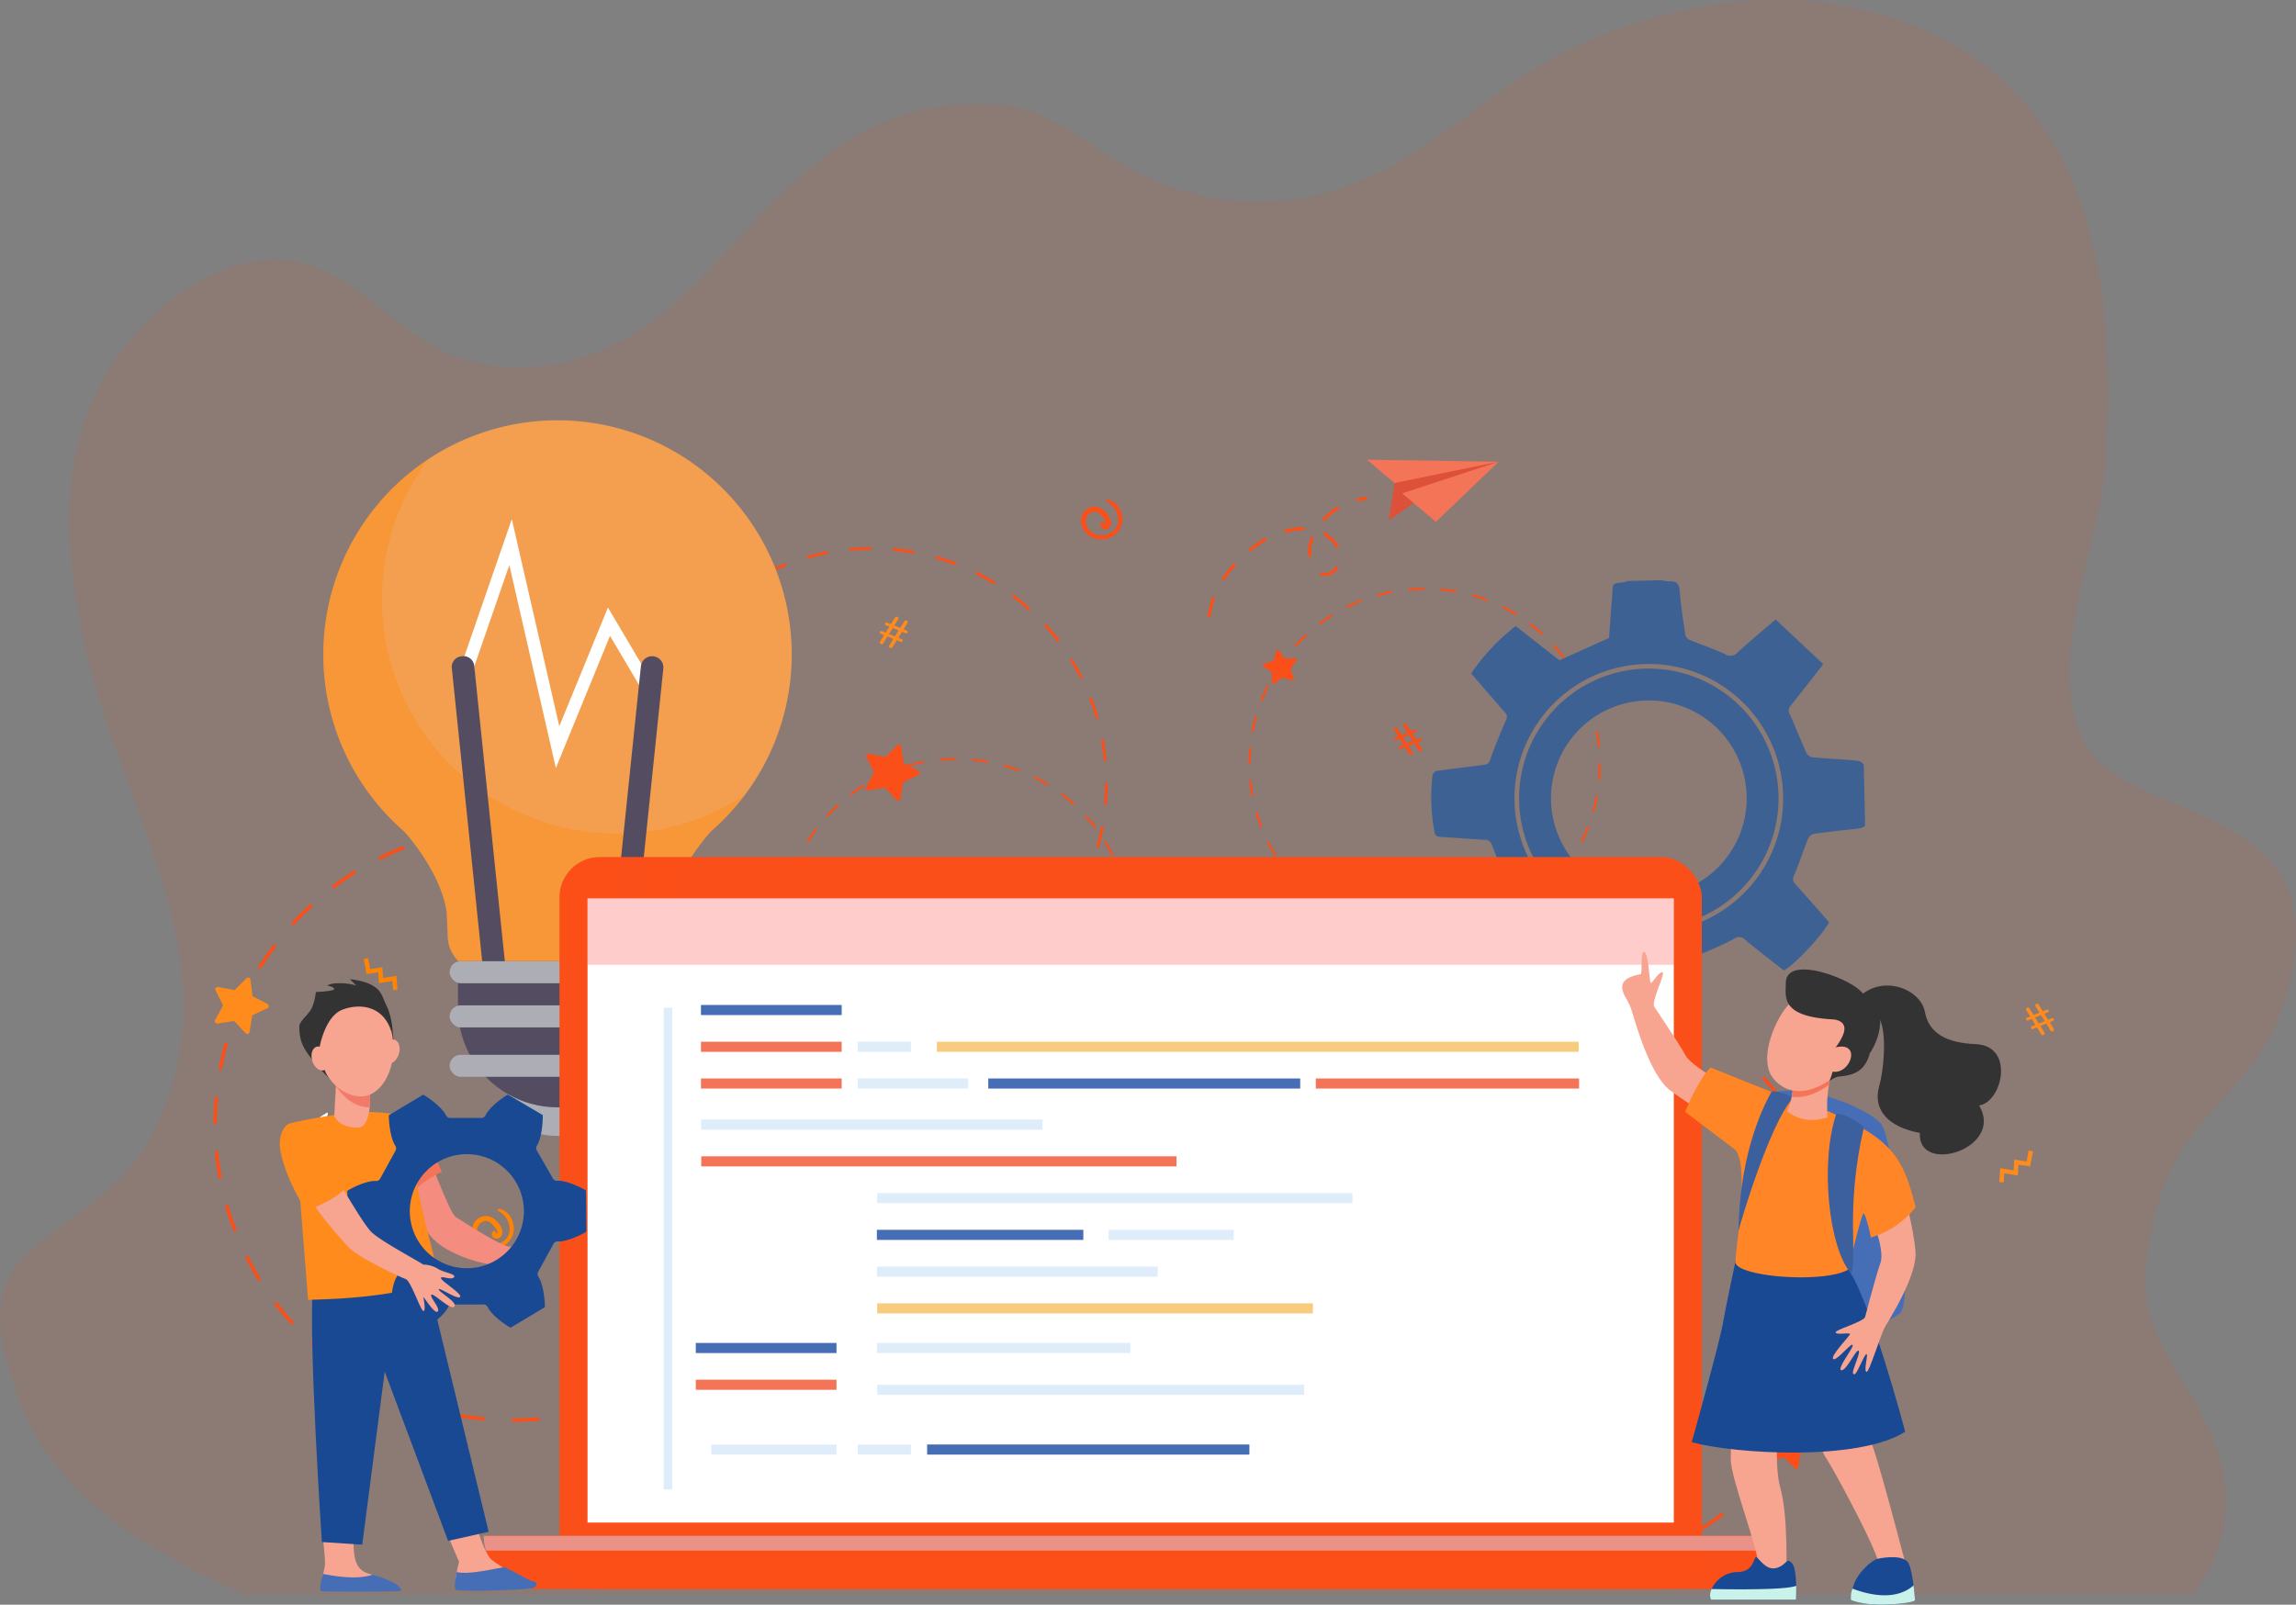 <svg xmlns="http://www.w3.org/2000/svg" width="570" height="398.472" viewBox="0 0 570 398.472">
  <rect x="0" y="0" width="570" height="398.472" fill="#808080" stroke="none"/>
  <g id="city_South_africa" transform="translate(-812 -2232)">
    <g id="Group_170473" data-name="Group 170473" transform="translate(812 2232)">
      <g id="Group_167494" data-name="Group 167494">
        <g id="Group_167431" data-name="Group 167431" transform="translate(0 0)">
          <path id="Path_80166" data-name="Path 80166" d="M678.293,317.495c-4.821,39.179-32.637,32.66-37.029,78.214-1.567,16.259,10.289,26.481,16.18,40.558,6.524,15.559,4.213,29.542-4.6,40.205H169.362c-10.688-4.9-20.887-10.106-29.764-16.363-12.221-8.6-21.893-19.19-26.825-33.717-4.452-13.126-7.882-25.788,3.813-35.744,6.349-5.413,12.958-9.589,18.7-14.607a45.377,45.377,0,0,0,11.033-13.629c21.076-41.13-5.96-77.377-15.889-118.534-.958-4-1.835-8.038-2.534-12.092-1.821-10.323-2.668-20.8-1.588-31a68.221,68.221,0,0,1,8.478-27.08c7.373-12.894,26.472-31.935,46.995-28.3,15.421,2.734,25.125,17.777,39.049,23.217,17.547,6.855,37.014,1.374,50.159-8.7,25.566-19.6,41.949-56.853,85.645-53.439,14.816,1.156,24.818,13.057,37.809,18.511,17.859,7.507,35.476,7.453,52.543.149,19.628-8.405,33.095-24.019,52.368-32.955a130.557,130.557,0,0,1,20.349-7.44c15.5-4.271,32.458-5.781,48.448-2.489a94.376,94.376,0,0,1,9.65,2.489c53.458,16.743,55.974,71.582,53.458,111.6-1.154,18.334-15.58,49.952-4.923,68.9S682.955,279.609,678.293,317.495Z" transform="translate(-108.624 -80.472)" fill="rgba(252,79,25,0.99)" opacity="0.1"/>
        </g>
      </g>
    </g>
    <g id="Group_170586" data-name="Group 170586" transform="translate(865 2336.363)">
      <g id="Group_170563" data-name="Group 170563" transform="translate(140.68 83.837)">
        <path id="Path_86586" data-name="Path 86586" d="M954.941,744.453v-.515c1.33,0,2.671-.063,3.987-.184l.047.513C957.644,744.39,956.287,744.453,954.941,744.453Zm-4.034-.181c-1.338-.122-2.684-.307-4-.551l.094-.507c1.3.241,2.631.424,3.953.544Zm12.067-.56-.094-.507c1.3-.243,2.611-.549,3.885-.912l.141.5C965.617,743.156,964.294,743.467,962.974,743.713Zm-20-.909c-1.29-.365-2.579-.8-3.831-1.28l.186-.481c1.237.478,2.51.9,3.785,1.265Zm27.761-1.3-.187-.481c1.235-.48,2.463-1.023,3.649-1.615l.23.461C973.228,740.47,971.985,741.02,970.735,741.5Zm-35.287-1.613c-1.2-.6-2.388-1.259-3.529-1.966l.271-.438c1.128.7,2.3,1.352,3.487,1.943Zm42.5-1.992-.272-.438c1.125-.7,2.232-1.458,3.29-2.259l.311.411C980.212,736.425,979.092,737.194,977.953,737.9Zm-49.366-2.257c-1.07-.808-2.116-1.676-3.108-2.579l.347-.381c.981.893,2.014,1.751,3.072,2.549Zm55.8-2.612-.348-.381c.979-.894,1.929-1.844,2.822-2.823l.381.348C986.339,731.166,985.379,732.128,984.388,733.032Zm-61.767-2.821c-.905-.991-1.775-2.035-2.584-3.1l.411-.311c.8,1.056,1.66,2.088,2.554,3.067Zm67.2-3.142-.411-.311c.8-1.058,1.56-2.165,2.258-3.292l.438.272C991.4,724.877,990.634,726,989.824,727.069Zm-72.076-3.29c-.709-1.14-1.372-2.326-1.972-3.525l.461-.231c.593,1.185,1.248,2.357,1.948,3.483Zm76.329-3.569-.461-.23c.592-1.187,1.135-2.416,1.614-3.651l.481.186C995.226,717.766,994.676,719.009,994.077,720.21Zm-79.937-3.647c-.486-1.251-.919-2.539-1.287-3.828l.5-.141c.363,1.274.791,2.547,1.272,3.783Zm82.852-3.877-.5-.141c.362-1.274.668-2.581.91-3.885l.507.094C997.668,710.073,997.358,711.4,996.992,712.685ZM911.928,708.8c-.246-1.316-.433-2.662-.557-4l.514-.047c.122,1.322.308,2.651.551,3.952Zm86.538-4.05-.514-.047c.12-1.316.181-2.657.181-3.987v-.1h.516v.1C998.649,702.065,998.588,703.422,998.466,704.753ZM911.7,700.77h-.516v-.05c0-1.327.06-2.668.179-3.983l.514.046c-.117,1.3-.177,2.625-.177,3.937Zm86.246-4.137c-.124-1.321-.311-2.651-.555-3.951l.507-.1c.247,1.316.437,2.662.562,4Zm-85.527-3.8-.507-.093c.244-1.32.552-2.643.916-3.933l.5.14C912.961,690.218,912.657,691.525,912.416,692.829Zm84.053-4.031c-.365-1.274-.794-2.546-1.276-3.781l.48-.187c.488,1.25.922,2.537,1.292,3.827Zm-81.885-3.641-.481-.186c.483-1.251,1.031-2.495,1.629-3.7l.462.23C915.6,682.692,915.062,683.921,914.584,685.157Zm78.987-3.786c-.594-1.184-1.251-2.355-1.952-3.481l.438-.273c.71,1.139,1.375,2.324,1.976,3.522Zm-75.437-3.355-.438-.271c.705-1.14,1.473-2.262,2.281-3.333l.412.31C919.59,675.781,918.831,676.89,918.134,678.016Zm71.22-3.412c-.8-1.055-1.662-2.086-2.558-3.064l.38-.348c.906.99,1.777,2.033,2.588,3.1Zm-66.418-2.956-.382-.347c.9-.993,1.862-1.955,2.852-2.86l.348.381C924.777,669.717,923.828,670.668,922.936,671.649Zm61.032-2.926c-.982-.892-2.016-1.748-3.075-2.546l.31-.412c1.071.807,2.118,1.674,3.111,2.576Zm-55.148-2.457-.312-.411c1.069-.811,2.188-1.581,3.327-2.29l.273.438C930.983,664.7,929.877,665.465,928.82,666.266Zm48.778-2.341c-1.129-.7-2.3-1.349-3.489-1.939l.229-.462c1.2.6,2.389,1.256,3.531,1.962Zm-42.008-1.872-.231-.461c1.2-.6,2.441-1.152,3.69-1.638l.187.481C938,660.914,936.775,661.459,935.59,662.053Zm34.865-1.673c-1.237-.477-2.511-.9-3.786-1.26l.14-.5c1.291.364,2.58.793,3.832,1.276Zm-27.436-1.219-.142-.5c1.289-.368,2.612-.681,3.93-.928l.095.507C945.6,658.487,944.292,658.8,943.018,659.16Zm19.763-.944c-1.3-.239-2.632-.421-3.954-.539l.046-.514c1.338.12,2.684.3,4,.546Zm-11.927-.526-.048-.513c1.331-.124,2.688-.188,4.033-.191v.516C953.511,657.5,952.17,657.567,950.854,657.69Z" transform="translate(-911.182 -656.986)" fill="rgba(252,79,25,0.99)"/>
      </g>
      <g id="Group_170564" data-name="Group 170564" transform="translate(256.959 41.565)">
        <path id="Path_86587" data-name="Path 86587" d="M1618.885,502.437v-.516c1.33,0,2.672-.063,3.987-.184l.047.513C1621.588,502.374,1620.231,502.437,1618.885,502.437Zm-4.034-.181c-1.338-.122-2.684-.307-4-.551l.094-.507c1.3.241,2.631.424,3.953.544Zm12.067-.56-.095-.507c1.3-.243,2.611-.55,3.885-.912l.141.5C1629.56,501.14,1628.238,501.451,1626.919,501.7Zm-20-.909c-1.29-.365-2.579-.8-3.83-1.28l.186-.481c1.237.478,2.51.9,3.785,1.265Zm27.76-1.3-.187-.481c1.235-.479,2.463-1.023,3.649-1.615l.231.461C1637.172,498.454,1635.929,499,1634.679,499.489Zm-35.287-1.613c-1.2-.6-2.388-1.259-3.529-1.966l.271-.438c1.128.7,2.3,1.352,3.487,1.943Zm42.5-1.991-.272-.438c1.125-.7,2.232-1.458,3.29-2.259l.311.411C1644.156,494.409,1643.036,495.178,1641.9,495.885Zm-49.366-2.257c-1.07-.808-2.116-1.676-3.109-2.579l.348-.381c.981.893,2.014,1.751,3.072,2.549Zm55.8-2.612-.348-.381c.979-.894,1.929-1.844,2.822-2.823l.381.348C1650.283,489.15,1649.323,490.111,1648.332,491.016Zm-61.767-2.822c-.905-.991-1.775-2.035-2.585-3.1l.411-.312c.8,1.056,1.66,2.088,2.554,3.067Zm-4.873-6.432c-.709-1.14-1.372-2.326-1.971-3.525l.461-.231c.593,1.185,1.248,2.357,1.948,3.483Zm76.329-3.569-.462-.23c.592-1.187,1.135-2.416,1.614-3.651l.481.186C1659.169,475.749,1658.62,476.993,1658.021,478.194Zm-79.937-3.647c-.486-1.251-.919-2.539-1.287-3.828l.5-.141c.364,1.274.791,2.547,1.272,3.783Zm82.852-3.877-.5-.141c.362-1.274.668-2.581.91-3.885l.507.094C1661.612,468.057,1661.3,469.38,1660.936,470.669Zm-85.065-3.882c-.246-1.316-.433-2.662-.557-4l.514-.047c.122,1.322.308,2.652.551,3.952Zm86.538-4.05-.514-.047c.12-1.316.181-2.657.181-3.987v-.1h.516v.1C1662.593,460.049,1662.532,461.406,1662.41,462.737Zm-86.768-3.983h-.516v-.05c0-1.328.06-2.668.179-3.983l.514.046c-.117,1.3-.177,2.625-.177,3.937Zm86.245-4.137c-.124-1.322-.311-2.651-.555-3.952l.507-.1c.248,1.316.437,2.661.562,4Zm-85.527-3.8-.507-.093c.244-1.32.552-2.643.916-3.933l.5.14C1576.906,448.2,1576.6,449.509,1576.36,450.813Zm84.053-4.031c-.365-1.274-.794-2.547-1.276-3.781l.481-.187c.488,1.25.922,2.537,1.291,3.827Zm-81.885-3.641-.481-.186c.483-1.251,1.031-2.5,1.628-3.7l.462.23C1579.547,440.676,1579.006,441.905,1578.528,443.141Zm3.55-7.141-.438-.271c.705-1.14,1.473-2.262,2.281-3.333l.412.311C1583.534,433.765,1582.775,434.873,1582.078,436Zm71.22-3.412c-.8-1.055-1.662-2.086-2.558-3.065l.38-.348c.906.99,1.777,2.033,2.588,3.1Zm-66.418-2.956-.382-.347c.9-.993,1.863-1.955,2.852-2.86l.348.38C1588.721,427.7,1587.772,428.652,1586.88,429.633Zm61.032-2.925c-.982-.892-2.016-1.748-3.075-2.546l.31-.412c1.071.807,2.118,1.673,3.111,2.576Zm-55.148-2.457-.311-.411c1.069-.811,2.188-1.582,3.327-2.29l.273.438C1594.927,422.687,1593.821,423.449,1592.764,424.25Zm48.778-2.341c-1.129-.7-2.3-1.349-3.489-1.939l.229-.462c1.2.6,2.389,1.256,3.531,1.962Zm-42.008-1.872-.231-.461c1.2-.6,2.442-1.152,3.691-1.639l.187.48C1601.946,418.9,1600.719,419.443,1599.534,420.037Zm34.865-1.673c-1.237-.477-2.511-.9-3.786-1.261l.14-.5c1.291.364,2.58.793,3.832,1.276Zm-27.437-1.22-.142-.5c1.289-.369,2.612-.681,3.931-.928l.095.507C1609.543,416.471,1608.236,416.78,1606.962,417.144Zm19.763-.944c-1.3-.239-2.632-.421-3.954-.539l.046-.514c1.338.12,2.684.3,4,.546Zm-11.927-.526-.048-.513c1.331-.124,2.688-.188,4.033-.191v.516C1617.455,415.488,1616.114,415.551,1614.8,415.674Z" transform="translate(-1575.126 -414.97)" fill="rgba(252,79,25,0.99)"/>
      </g>
      <g id="Group_170565" data-name="Group 170565" transform="translate(0 100.615)">
        <path id="Path_86588" data-name="Path 86588" d="M182.011,901.156v-.873c2.252,0,4.524-.106,6.751-.311l.08.869C186.588,901.048,184.29,901.154,182.011,901.156Zm-6.83-.307c-2.266-.206-4.545-.519-6.774-.932l.159-.859c2.2.408,4.455.718,6.694.921Zm20.433-.948-.16-.858c2.207-.411,4.42-.931,6.578-1.545l.239.84C200.088,898.959,197.848,899.485,195.614,899.9Zm-33.866-1.539c-2.184-.619-4.367-1.348-6.486-2.168l.315-.814c2.094.81,4.251,1.531,6.409,2.142Zm47.006-2.2-.316-.814c2.092-.812,4.17-1.732,6.178-2.735l.39.781C212.975,894.41,210.872,895.341,208.755,896.163ZM149,893.432c-2.033-1.012-4.043-2.132-5.975-3.329l.46-.742c1.909,1.183,3.9,2.289,5.9,3.29Zm71.972-3.372-.46-.742c1.9-1.182,3.779-2.47,5.571-3.826l.527.7C224.8,887.561,222.9,888.863,220.977,890.06Zm-83.59-3.822c-1.812-1.368-3.583-2.838-5.263-4.368l.588-.645c1.661,1.512,3.411,2.964,5.2,4.316Zm94.485-4.422-.589-.645c1.658-1.513,3.266-3.122,4.778-4.78l.645.588C235.177,878.657,233.55,880.284,231.872,881.815Zm-104.588-4.777c-1.533-1.678-3.005-3.446-4.376-5.256l.7-.527c1.355,1.788,2.81,3.536,4.325,5.194Zm113.794-5.32-.7-.527c1.354-1.791,2.641-3.667,3.823-5.574l.742.46C243.75,868.007,242.448,869.9,241.078,871.718Zm-122.045-5.57c-1.2-1.93-2.323-3.938-3.338-5.968l.781-.391c1,2.006,2.113,3.99,3.3,5.9ZM248.279,860.1l-.781-.39c1-2.01,1.922-4.09,2.732-6.182l.814.315C250.224,855.965,249.293,858.07,248.279,860.1Zm-135.356-6.176c-.823-2.118-1.556-4.3-2.179-6.482l.84-.239c.615,2.158,1.34,4.313,2.153,6.405Zm140.292-6.565-.84-.238c.612-2.157,1.13-4.371,1.541-6.579l.858.16C254.36,842.94,253.835,845.18,253.216,847.363ZM109.177,840.79c-.416-2.229-.734-4.507-.944-6.772l.869-.081c.207,2.238.521,4.49.933,6.692Zm146.533-6.858-.869-.079c.2-2.228.307-4.5.307-6.75v-.17l.873,0v.171C256.021,829.38,255.917,831.677,255.711,833.932Zm-146.923-6.745h-.873V827.1c0-2.248.1-4.517.3-6.745l.869.078c-.2,2.2-.3,4.444-.3,6.666Zm146.037-7c-.21-2.238-.526-4.489-.94-6.691l.858-.161c.419,2.229.739,4.507.952,6.771ZM110,813.742l-.859-.158c.412-2.235.934-4.476,1.552-6.66l.84.238C110.928,809.319,110.412,811.533,110,813.742Zm142.324-6.826c-.618-2.158-1.345-4.312-2.161-6.4l.813-.317c.825,2.116,1.561,4.3,2.187,6.479Zm-138.653-6.165-.814-.314c.818-2.119,1.746-4.225,2.758-6.26l.782.389C115.4,796.576,114.484,798.657,113.676,800.751Zm133.747-6.411c-1.006-2.005-2.118-3.988-3.306-5.894l.741-.462c1.2,1.928,2.327,3.935,3.345,5.964Zm-127.736-5.681-.743-.459c1.194-1.931,2.494-3.83,3.863-5.644l.7.526C122.152,784.874,120.867,786.751,119.687,788.659Zm120.595-5.777c-1.357-1.787-2.814-3.533-4.331-5.189l.644-.589c1.534,1.676,3.009,3.442,4.382,5.25Zm-112.464-5-.646-.587c1.529-1.681,3.153-3.31,4.829-4.843l.589.644C130.934,774.606,129.329,776.216,127.818,777.877Zm103.344-4.954c-1.662-1.51-3.414-2.96-5.206-4.31l.525-.7c1.814,1.366,3.586,2.834,5.268,4.362Zm-93.381-4.16-.527-.7c1.81-1.373,3.705-2.678,5.633-3.878l.461.741C141.443,766.117,139.571,767.406,137.781,768.763Zm82.594-3.964c-1.911-1.181-3.9-2.285-5.908-3.283l.388-.782c2.033,1.01,4.045,2.127,5.979,3.322Zm-71.132-3.17-.391-.781c2.032-1.017,4.134-1.951,6.249-2.775l.317.814C153.329,759.7,151.251,760.623,149.244,761.629Zm59.036-2.834c-2.095-.807-4.252-1.526-6.412-2.134l.237-.84c2.185.616,4.369,1.343,6.488,2.16Zm-46.457-2.065-.24-.839c2.183-.624,4.422-1.152,6.655-1.571l.161.858C166.193,755.591,163.98,756.114,161.823,756.73Zm33.464-1.6c-2.2-.405-4.456-.712-6.695-.913l.078-.87c2.266.2,4.545.514,6.775.924Zm-20.2-.89-.081-.87c2.254-.21,4.552-.319,6.83-.323l0,.873C179.59,753.926,177.319,754.033,175.091,754.241Z" transform="translate(-107.915 -753.049)" fill="rgba(252,79,25,0.99)"/>
      </g>
      <g id="Group_170566" data-name="Group 170566" transform="translate(256.39 138.813)">
        <path id="Path_86589" data-name="Path 86589" d="M1644.146,1119.766v-.873c2.251,0,4.521-.106,6.747-.311l.08.869C1648.721,1119.659,1646.424,1119.765,1644.146,1119.766Zm-6.826-.307c-2.265-.206-4.543-.519-6.77-.932l.159-.858c2.2.408,4.452.717,6.69.921Zm20.422-.948-.16-.858c2.206-.411,4.418-.93,6.575-1.544l.239.84C1662.213,1117.571,1659.974,1118.1,1657.742,1118.512Zm-33.847-1.539c-2.183-.618-4.364-1.347-6.483-2.166l.315-.814c2.093.809,4.248,1.53,6.406,2.141Zm46.98-2.2-.316-.813c2.091-.812,4.168-1.731,6.175-2.733l.39.781C1675.093,1113.024,1672.991,1113.955,1670.875,1114.776Zm-59.717-2.729c-2.031-1.012-4.041-2.131-5.972-3.327l.459-.742c1.909,1.182,3.894,2.288,5.9,3.288Zm71.933-3.37-.46-.741c1.9-1.182,3.777-2.469,5.568-3.823l.526.7C1686.913,1106.179,1685.017,1107.48,1683.091,1108.677Zm-83.544-3.82c-1.811-1.368-3.581-2.836-5.26-4.365l.587-.645c1.66,1.511,3.409,2.963,5.2,4.314Zm94.434-4.42-.588-.645c1.657-1.512,3.264-3.12,4.775-4.778l.645.588C1697.283,1097.28,1695.657,1098.906,1693.98,1100.437Zm-104.531-4.775c-1.532-1.677-3-3.444-4.374-5.253l.7-.527c1.354,1.787,2.809,3.534,4.323,5.191Zm113.731-5.317-.7-.526c1.354-1.791,2.639-3.665,3.821-5.571l.742.46C1705.851,1086.636,1704.55,1088.533,1703.181,1090.345Zm-121.978-5.567c-1.2-1.929-2.322-3.936-3.337-5.965l.78-.39c1,2,2.112,3.988,3.3,5.894Zm129.175-6.039-.781-.39c1-2.009,1.921-4.088,2.731-6.179l.813.315C1712.322,1074.6,1711.392,1076.7,1710.378,1078.738Zm-135.281-6.173c-.823-2.116-1.556-4.3-2.178-6.479l.839-.239c.615,2.156,1.339,4.311,2.152,6.4ZM1715.312,1066l-.839-.238c.612-2.156,1.13-4.369,1.54-6.576l.858.159C1716.455,1061.583,1715.931,1063.821,1715.312,1066Zm-143.959-6.569c-.416-2.228-.734-4.5-.943-6.768l.869-.081c.207,2.237.521,4.488.932,6.689Zm-.389-13.6h-.872v-.085c0-2.247.1-4.515.3-6.741l.869.078c-.2,2.2-.3,4.442-.3,6.662Zm145.958-7c-.21-2.236-.526-4.486-.94-6.687l.858-.161c.419,2.227.739,4.5.951,6.767ZM1572.18,1032.4l-.858-.158c.412-2.234.934-4.473,1.551-6.656l.84.237C1573.1,1027.981,1572.587,1030.193,1572.18,1032.4Zm142.246-6.822c-.618-2.156-1.344-4.309-2.159-6.4l.813-.317c.825,2.115,1.56,4.294,2.186,6.476Zm-138.577-6.162-.814-.314c.818-2.118,1.745-4.222,2.756-6.256l.781.389C1577.573,1015.244,1576.657,1017.324,1575.849,1019.417Zm133.673-6.407c-1.005-2-2.117-3.986-3.3-5.89l.741-.462c1.2,1.927,2.326,3.933,3.344,5.961Zm-127.666-5.678-.742-.459c1.194-1.93,2.493-3.828,3.86-5.642l.7.525C1584.32,1003.549,1583.036,1005.424,1581.857,1007.331Zm120.528-5.774c-1.357-1.786-2.813-3.531-4.328-5.186l.644-.589c1.533,1.675,3.007,3.44,4.38,5.247Zm-112.4-5-.646-.587c1.528-1.68,3.152-3.308,4.826-4.84l.589.644C1593.1,993.286,1591.493,994.9,1589.983,996.555Zm9.958-9.109-.527-.695c1.809-1.373,3.7-2.677,5.63-3.876l.461.741C1603.6,984.8,1601.729,986.09,1599.941,987.446Zm82.549-3.962c-1.91-1.18-3.9-2.284-5.905-3.281l.388-.781c2.032,1.009,4.043,2.126,5.976,3.32Zm-71.093-3.169-.391-.78c2.031-1.017,4.132-1.95,6.246-2.773l.316.813C1615.48,978.389,1613.4,979.311,1611.4,980.316Zm59-2.832c-2.094-.807-4.25-1.525-6.408-2.133l.237-.84c2.184.616,4.366,1.342,6.485,2.159Zm-46.432-2.064-.239-.839c2.182-.624,4.419-1.152,6.651-1.57l.161.858C1628.336,974.282,1626.125,974.8,1623.969,975.42Zm33.446-1.6c-2.2-.4-4.453-.712-6.691-.913l.078-.869c2.265.2,4.543.514,6.771.924Zm-20.185-.89-.081-.869c2.253-.21,4.55-.318,6.826-.323v.873C1641.727,972.618,1639.457,972.725,1637.23,972.932Z" transform="translate(-1570.091 -971.741)" fill="rgba(252,79,25,0.99)"/>
      </g>
      <g id="Group_170567" data-name="Group 170567" transform="translate(104.723 31.469)">
        <path id="Path_86590" data-name="Path 86590" d="M764.422,474.473v-.691c1.784,0,3.583-.084,5.347-.246l.063.689C768.047,474.388,766.227,474.472,764.422,474.473Zm-5.41-.243c-1.795-.163-3.6-.412-5.365-.738l.126-.68c1.744.323,3.528.569,5.3.73Zm16.183-.751-.127-.68c1.748-.326,3.5-.737,5.21-1.224l.189.665C778.739,472.733,776.965,473.15,775.2,473.479Zm-26.823-1.219c-1.73-.49-3.459-1.068-5.137-1.717l.249-.645c1.659.642,3.367,1.213,5.076,1.7Zm37.23-1.741-.25-.645c1.657-.643,3.3-1.372,4.893-2.166l.309.618C788.946,469.13,787.28,469.868,785.6,470.519Zm-47.324-2.163c-1.61-.8-3.2-1.689-4.733-2.637l.364-.588c1.512.937,3.086,1.814,4.677,2.606Zm57-2.671-.365-.588c1.509-.937,2.993-1.956,4.412-3.03l.417.551C798.313,463.706,796.81,464.737,795.284,465.685Zm-66.206-3.027c-1.435-1.084-2.838-2.247-4.169-3.459l.466-.511c1.315,1.2,2.7,2.348,4.12,3.419Zm74.835-3.5-.466-.511c1.313-1.2,2.587-2.472,3.784-3.786l.511.466C806.531,456.653,805.242,457.942,803.913,459.155Zm-82.837-3.784c-1.214-1.329-2.38-2.729-3.466-4.162l.551-.418c1.073,1.416,2.226,2.8,3.426,4.113Zm90.128-4.214-.552-.417c1.073-1.419,2.092-2.9,3.028-4.414l.588.364C813.321,448.219,812.29,449.722,811.2,451.158Zm-96.663-4.412c-.95-1.529-1.84-3.119-2.644-4.727l.618-.309c.795,1.589,1.674,3.16,2.613,4.671Zm102.367-4.786-.619-.308c.794-1.592,1.522-3.24,2.164-4.9l.645.25C818.448,438.681,817.711,440.348,816.908,441.959ZM709.7,437.068c-.652-1.677-1.233-3.4-1.726-5.134l.665-.189c.487,1.709,1.061,3.416,1.705,5.073Zm111.116-5.2-.665-.189c.485-1.709.9-3.462,1.22-5.211l.68.126C821.724,428.365,821.308,430.139,820.818,431.868Zm-114.083-5.206c-.33-1.765-.581-3.57-.747-5.364l.689-.064c.164,1.773.413,3.556.739,5.3Zm116.059-5.432-.689-.063c.161-1.765.243-3.564.243-5.347v-.134h.692v.135C823.04,417.624,822.957,419.444,822.794,421.23Zm-116.367-5.342h-.692v-.067c0-1.78.081-3.578.24-5.342l.689.062c-.157,1.744-.237,3.52-.237,5.28Zm115.666-5.548c-.166-1.772-.417-3.555-.745-5.3l.679-.128c.332,1.765.586,3.569.754,5.363Zm-114.7-5.1-.68-.125c.327-1.77.74-3.545,1.229-5.275l.665.188C708.121,401.736,707.713,403.49,707.39,405.239Zm112.725-5.406c-.489-1.709-1.065-3.415-1.711-5.071l.644-.251c.654,1.676,1.237,3.4,1.732,5.132ZM710.3,394.949l-.645-.249c.648-1.678,1.383-3.346,2.184-4.958l.619.308C711.664,391.643,710.938,393.291,710.3,394.949Zm105.932-5.078c-.8-1.588-1.677-3.159-2.618-4.668l.587-.366c.952,1.527,1.844,3.117,2.65,4.724Zm-101.171-4.5-.588-.364c.946-1.529,1.975-3.034,3.059-4.471l.552.416C717.011,382.375,715.994,383.861,715.059,385.372Zm95.515-4.576c-1.075-1.415-2.229-2.8-3.43-4.11l.51-.467c1.216,1.327,2.383,2.726,3.471,4.159ZM721.5,376.833l-.511-.465c1.211-1.331,2.5-2.622,3.825-3.836l.467.51C723.967,374.242,722.7,375.517,721.5,376.833Zm81.852-3.923c-1.317-1.2-2.7-2.345-4.123-3.414l.416-.552c1.437,1.082,2.841,2.244,4.173,3.455Zm-73.961-3.3-.418-.551c1.434-1.088,2.935-2.121,4.461-3.071l.366.587C732.291,367.518,730.807,368.539,729.39,369.614Zm65.417-3.14c-1.514-.935-3.088-1.81-4.68-2.6l.307-.62c1.611.8,3.2,1.685,4.736,2.631Zm-56.339-2.511-.31-.618c1.609-.806,3.274-1.545,4.95-2.2l.251.645C741.7,362.436,740.059,363.167,738.469,363.963Zm46.759-2.244c-1.659-.639-3.368-1.208-5.078-1.691l.188-.665c1.731.488,3.46,1.064,5.139,1.711Zm-36.8-1.635-.19-.665c1.729-.494,3.5-.913,5.271-1.244l.127.68C751.893,359.182,750.14,359.6,748.432,360.083Zm26.5-1.266c-1.745-.321-3.529-.564-5.3-.723l.062-.689c1.794.161,3.6.407,5.366.732Zm-16-.7-.064-.688c1.786-.166,3.605-.252,5.409-.256v.692C762.5,357.863,760.7,357.948,758.94,358.112Z" transform="translate(-705.735 -357.168)" fill="rgba(252,79,25,0.99)"/>
      </g>
      <g id="Group_170568" data-name="Group 170568" transform="translate(302.297 39.714)">
        <path id="Path_86591" data-name="Path 86591" d="M1967.911,478.825a32.205,32.205,0,1,0,31.515,32.881A32.242,32.242,0,0,0,1967.911,478.825Zm-.143,56.482h0a24.289,24.289,0,0,1-24.823-23.743h0a24.289,24.289,0,0,1,23.743-24.823h0a24.289,24.289,0,0,1,24.823,23.743h0A24.289,24.289,0,0,1,1967.768,535.307Z" transform="translate(-1913.191 -456.877)" fill="#3e6193"/>
        <path id="Path_86592" data-name="Path 86592" d="M1848.713,329.969c-.516-.944-1.408-1.023-3.811-1.211-2.97-.232-5.949-.36-8.913-.652a2.158,2.158,0,0,1-1.5-1.045c-1.415-3.147-2.65-6.376-4.087-9.512a1.825,1.825,0,0,1,.171-2.28c2.29-2.817,4.5-5.7,6.742-8.553.363-.463.71-.94,1.325-1.757l-11.814-11.085c-3.337,2.877-6.412,5.443-9.377,8.131a2.393,2.393,0,0,1-3.178.505c-2.862-1.377-5.915-2.354-8.853-3.581a1.957,1.957,0,0,1-1.017-1.28c-.539-3.643-1.086-7.292-1.4-10.958-.152-1.76-.9-2.33-2.517-2.271a10.029,10.029,0,0,1-1.881-.278l-8.456.188a5.1,5.1,0,0,1-.907.291c-3.247.416-2.726.15-2.976,3.2-.3,3.714-.547,7.433-.781,10.66l-12.329,5.541-10.853-8.5a51.738,51.738,0,0,0-11.051,11.774c2.836,3.277,5.593,6.479,8.374,9.66a1.431,1.431,0,0,1,.316,1.817c-1.429,3.259-2.776,6.561-3.977,9.91a1.685,1.685,0,0,1-1.679,1.321c-3.713.438-7.416.963-11.127,1.417-.922.113-1.392.409-1.531,1.452a46.137,46.137,0,0,0,.546,13.915c.155.914.706,1.035,1.49,1.083,3.625.221,7.245.529,10.871.725a1.819,1.819,0,0,1,1.927,1.424c1.411,3.723,3.038,7.364,4.707,11.332l-8.157,10.414a48.238,48.238,0,0,0,11.791,11.3l10.161-8.882c3.661,1.3,7.033,2.592,10.475,3.662a2.313,2.313,0,0,1,1.944,2.311c.348,3.559.835,7.105,1.3,10.652.093.7.014,1.622,1.17,1.588q7.055-.211,14.11-.418c1-.03,1.339-.564,1.394-1.553.2-3.679.57-7.351.712-11.032.055-1.42.732-1.857,1.906-2.329a84.691,84.691,0,0,0,8.541-3.87,2.034,2.034,0,0,1,2.771.242c3.163,2.623,6.428,5.122,9.587,7.616,2.9-1.644,9.393-8.593,11.237-11.974-2.761-3.135-5.521-6.335-8.368-9.455a1.754,1.754,0,0,1-.285-2.244c1.226-2.994,2.24-6.074,3.436-9.081a2.136,2.136,0,0,1,1.373-1.168c3.271-.469,6.56-.824,9.847-1.179,1.838-.2,2.58-.271,2.931-.972Zm-30.285,32.394A33.347,33.347,0,1,1,1828.694,339,33.129,33.129,0,0,1,1818.429,362.362Z" transform="translate(-1741.317 -284.141)" fill="#3e6193"/>
      </g>
      <g id="Group_170569" data-name="Group 170569" transform="translate(286.375 9.786)">
        <path id="Path_86593" data-name="Path 86593" d="M1775.892,241.177l-1.45,9.313,6.745-4.7,20.542-9.917-15.741,1.084s-8.046,1.764-8.488,2.146A19.466,19.466,0,0,0,1775.892,241.177Z" transform="translate(-1769.064 -235.379)" fill="#dd513a"/>
        <path id="Path_86594" data-name="Path 86594" d="M1743.649,233.026l32.665.5-25.837,5.3Z" transform="translate(-1743.649 -233.026)" fill="#f47458"/>
        <path id="Path_86595" data-name="Path 86595" d="M1801.938,250.811l-8.4-7.067,23.952-7.867Z" transform="translate(-1784.822 -235.379)" fill="#f47458"/>
      </g>
      <g id="Group_170572" data-name="Group 170572" transform="translate(246.751 18.968)">
        <g id="Group_170570" data-name="Group 170570" transform="translate(0 2.383)">
          <path id="Path_86596" data-name="Path 86596" d="M1517.362,326.026a20.719,20.719,0,0,1,.473-2.223c.183-.675.4-1.355.655-2.019l.719.273c-.243.641-.456,1.3-.632,1.947a19.98,19.98,0,0,0-.456,2.14q-.049.315-.088.631l-.763-.095C1517.3,326.459,1517.329,326.238,1517.362,326.026Zm3.411-8.731a29.239,29.239,0,0,1,3.085-3.967l.566.521a28.46,28.46,0,0,0-3,3.862Zm24.424-.985-.131-.089.442-.63.108.074a.436.436,0,0,0,.077.026,3.546,3.546,0,0,0,2.142-.218,3.261,3.261,0,0,0,1.276-1.383l.683.353a4.067,4.067,0,0,1-1.581,1.7,4.281,4.281,0,0,1-2.722.291A1.006,1.006,0,0,1,1545.2,316.311Zm-17.676-6.412a40.035,40.035,0,0,1,4.084-2.907l.406.653a39.272,39.272,0,0,0-4.005,2.851Zm14.74.342a9.357,9.357,0,0,1,.331-2.252,11.141,11.141,0,0,1,.413-1.229l.714.287a10.336,10.336,0,0,0-.385,1.144,8.587,8.587,0,0,0-.3,2.066,7.094,7.094,0,0,0,.119,1.44l-.756.141A7.874,7.874,0,0,1,1542.261,310.241Zm3.783-3.834-.1-.049.343-.689.1.053a7.74,7.74,0,0,1,3.514,3.584l-.7.316A6.957,6.957,0,0,0,1546.044,306.407Zm-9.726-1.262a17.581,17.581,0,0,1,3.243-.67c.635-.016,1.218-.009,1.779.02l-.041.768c-.542-.029-1.1-.035-1.719-.02a15.9,15.9,0,0,0-3.054.642Zm9.414-2.666a17.2,17.2,0,0,1,3.892-3.236l.4.657a16.446,16.446,0,0,0-3.718,3.091Z" transform="translate(-1517.271 -299.244)" fill="rgba(252,79,25,0.99)"/>
        </g>
        <g id="Group_170571" data-name="Group 170571" transform="translate(37.022 0)">
          <path id="Path_86597" data-name="Path 86597" d="M1729.417,286.768a14.832,14.832,0,0,1,2.439-.4l-.061-.767a15.6,15.6,0,0,0-2.566.424Z" transform="translate(-1729.23 -285.598)" fill="rgba(252,79,25,0.99)"/>
        </g>
      </g>
      <g id="Group_170575" data-name="Group 170575" transform="translate(27.264)">
        <ellipse id="Ellipse_3446" data-name="Ellipse 3446" cx="12.897" cy="7.987" rx="12.897" ry="7.987" transform="translate(45.249 161.721)" fill="#adaeb5"/>
        <path id="Path_86599" data-name="Path 86599" d="M322.152,177a58.146,58.146,0,0,0-38.084,102.083c.043.046,9.083,9.817,10.574,20.05l.271,6.264a8.788,8.788,0,0,0,2.277,5.532c.122.135.25.264.38.39h49.166c.13-.126.257-.255.38-.39a8.787,8.787,0,0,0,2.277-5.532l.27-6.264c1.491-10.233,10.531-20,10.574-20.05A58.146,58.146,0,0,0,322.152,177Z" transform="translate(-264.007 -177)" fill="#f39f4f"/>
        <path id="Rectangle_148155" data-name="Rectangle 148155" d="M0,0H49.413a0,0,0,0,1,0,0V11.575A24.707,24.707,0,0,1,24.706,36.282h0A24.706,24.706,0,0,1,0,11.576V0A0,0,0,0,1,0,0Z" transform="translate(33.439 134.319)" fill="#544c60"/>
        <path id="Path_86600" data-name="Path 86600" d="M336.729,325.116a58.182,58.182,0,0,1-46.633-92.97,58.149,58.149,0,0,0-6.028,92.451c.043.046,9.083,9.817,10.574,20.05l.271,6.264a8.788,8.788,0,0,0,2.277,5.532c.122.135.25.264.38.39h49.166c.13-.126.257-.255.38-.39a8.788,8.788,0,0,0,2.277-5.532l.27-6.264c1.491-10.233,10.531-20,10.574-20.05a58.493,58.493,0,0,0,8.405-9.013A57.9,57.9,0,0,1,336.729,325.116Z" transform="translate(-264.007 -222.514)" fill="#ff8404" opacity="0.3"/>
        <g id="Group_170573" data-name="Group 170573" transform="translate(33.07 24.552)">
          <path id="Path_86601" data-name="Path 86601" d="M478.007,379.359l-11.553-50.393-10.14,29.31-2.974-1.029,13.728-39.683,11.788,51.419,12.074-29.475,11.183,18.881-2.707,1.6-7.961-13.44Z" transform="translate(-453.341 -317.565)" fill="#fff"/>
        </g>
        <g id="Group_170574" data-name="Group 170574" transform="translate(31.885 58.569)">
          <path id="Path_86602" data-name="Path 86602" d="M457.848,595.65l-.277.029a2.657,2.657,0,0,1-2.917-2.37l-8.08-78.024a2.658,2.658,0,0,1,2.37-2.917l.277-.029a2.658,2.658,0,0,1,2.917,2.37l8.08,78.024A2.657,2.657,0,0,1,457.848,595.65Z" transform="translate(-446.559 -512.324)" fill="#544c60"/>
          <path id="Path_86603" data-name="Path 86603" d="M671.737,595.728h0a2.8,2.8,0,0,0,3.07-2.494l8.051-77.747a2.8,2.8,0,0,0-2.494-3.07h0a2.8,2.8,0,0,0-3.07,2.494l-8.051,77.747A2.8,2.8,0,0,0,671.737,595.728Z" transform="translate(-630.335 -512.388)" fill="#544c60"/>
        </g>
        <rect id="Rectangle_148156" data-name="Rectangle 148156" width="53.609" height="5.47" rx="2.735" transform="translate(31.357 134.319)" fill="#adaeb5"/>
        <rect id="Rectangle_148157" data-name="Rectangle 148157" width="53.609" height="5.47" rx="2.735" transform="translate(31.357 145.285)" fill="#adaeb5"/>
        <rect id="Rectangle_148158" data-name="Rectangle 148158" width="53.609" height="5.47" rx="2.735" transform="translate(31.357 157.557)" fill="#adaeb5"/>
      </g>
      <path id="Path_86604" data-name="Path 86604" d="M1032.956,648.338l2-3.676-1.884-3.738a.575.575,0,0,1,.618-.825l4.1.774,2.963-2.952a.574.574,0,0,1,.974.335l.534,4.154,3.715,1.913a.576.576,0,0,1-.016,1.032l-3.774,1.793-.667,4.135a.573.573,0,0,1-.984.3l-2.867-3.046-4.127.642A.575.575,0,0,1,1032.956,648.338Z" transform="translate(-870.962 -557.275)" fill="rgba(252,79,25,0.99)"/>
      <path id="Path_86605" data-name="Path 86605" d="M109.812,979.78l2-3.678-1.885-3.74a.575.575,0,0,1,.619-.826l4.107.774,2.964-2.954a.574.574,0,0,1,.974.335l.535,4.156,3.717,1.914a.577.577,0,0,1-.016,1.033l-3.776,1.794-.667,4.137a.574.574,0,0,1-.984.3l-2.869-3.048-4.129.642A.576.576,0,0,1,109.812,979.78Z" transform="translate(-109.422 -830.822)" fill="#ff8b1d"/>
      <path id="Path_86606" data-name="Path 86606" d="M1598.211,511.382l-.021-2.572-2.124-1.441a.354.354,0,0,1,.086-.628l2.433-.814.71-2.472a.352.352,0,0,1,.622-.112l1.524,2.069,2.564-.086a.354.354,0,0,1,.3.559l-1.491,2.093.874,2.419a.353.353,0,0,1-.438.458l-2.446-.776-2.024,1.581A.352.352,0,0,1,1598.211,511.382Z" transform="translate(-1335.434 -446.223)" fill="rgba(252,79,25,0.99)"/>
      <path id="Path_86607" data-name="Path 86607" d="M2311.935,1608.041l1.692-3.177-1.65-3.191a.5.5,0,0,1,.525-.715l3.536.623,2.523-2.565a.493.493,0,0,1,.84.277l.493,3.562,3.21,1.605a.5.5,0,0,1-.006.886l-3.231,1.578-.54,3.558a.494.494,0,0,1-.844.27l-2.49-2.586-3.543.594A.493.493,0,0,1,2311.935,1608.041Z" transform="translate(-1925.922 -1350.518)" fill="rgba(252,79,25,0.99)"/>
      <rect id="Rectangle_148159" data-name="Rectangle 148159" width="283.603" height="181.75" rx="10" transform="translate(85.896 108.453)" fill="rgba(252,79,25,0.99)"/>
      <path id="Path_86679" data-name="Path 86679" d="M0,0H269.68V154.992H0Z" transform="translate(92.859 118.721)" fill="#fff"/>
      <path id="Path_86680" data-name="Path 86680" d="M0,0H269.68V16.489H0Z" transform="translate(92.859 118.721)" fill="red" opacity="0.2"/>
      <path id="Path_86608" data-name="Path 86608" d="M799.07,1776.154H505.207a13.191,13.191,0,0,1-13.191-13.191H812.26A13.191,13.191,0,0,1,799.07,1776.154Z" transform="translate(-424.927 -1485.951)" fill="rgba(252,79,25,0.99)"/>
      <path id="Path_86609" data-name="Path 86609" d="M811.711,1766.627a12.516,12.516,0,0,0,.55-3.664H492.016a12.511,12.511,0,0,0,.55,3.664Z" transform="translate(-424.927 -1485.951)" fill="#eb9288"/>
      <rect id="Rectangle_148162" data-name="Rectangle 148162" width="2.113" height="119.596" transform="translate(111.78 145.878)" fill="#cae1f9" opacity="0.6"/>
      <rect id="Rectangle_148163" data-name="Rectangle 148163" width="34.932" height="2.51" transform="translate(121.02 145.184)" fill="#466eb6"/>
      <rect id="Rectangle_148164" data-name="Rectangle 148164" width="34.932" height="2.51" transform="translate(121.02 154.31)" fill="#f47458"/>
      <rect id="Rectangle_148165" data-name="Rectangle 148165" width="34.932" height="2.511" transform="translate(119.736 229.109)" fill="#466eb6"/>
      <rect id="Rectangle_148166" data-name="Rectangle 148166" width="34.932" height="2.511" transform="translate(119.736 238.234)" fill="#f47458"/>
      <rect id="Rectangle_148167" data-name="Rectangle 148167" width="31.08" height="2.511" transform="translate(123.595 254.325)" fill="#cae1f9" opacity="0.6"/>
      <rect id="Rectangle_148168" data-name="Rectangle 148168" width="13.222" height="2.51" transform="translate(159.935 154.31)" fill="#cae1f9" opacity="0.6"/>
      <rect id="Rectangle_148169" data-name="Rectangle 148169" width="13.222" height="2.511" transform="translate(159.935 254.325)" fill="#cae1f9" opacity="0.6"/>
      <rect id="Rectangle_148170" data-name="Rectangle 148170" width="80.009" height="2.511" transform="translate(177.164 254.325)" fill="#466eb6"/>
      <rect id="Rectangle_148171" data-name="Rectangle 148171" width="27.42" height="2.511" transform="translate(159.947 163.435)" fill="#cae1f9" opacity="0.6"/>
      <rect id="Rectangle_148172" data-name="Rectangle 148172" width="77.442" height="2.511" transform="translate(192.347 163.435)" fill="#466eb6"/>
      <rect id="Rectangle_148173" data-name="Rectangle 148173" width="65.359" height="2.511" transform="translate(273.66 163.435)" fill="#f47458"/>
      <rect id="Rectangle_148174" data-name="Rectangle 148174" width="159.329" height="2.51" transform="translate(179.594 154.31)" fill="#f7cc7f"/>
      <rect id="Rectangle_148175" data-name="Rectangle 148175" width="34.932" height="2.511" transform="translate(121.02 163.435)" fill="#f47458"/>
      <rect id="Rectangle_148176" data-name="Rectangle 148176" width="84.764" height="2.511" transform="translate(121.058 173.64)" fill="#cae1f9" opacity="0.6"/>
      <rect id="Rectangle_148177" data-name="Rectangle 148177" width="117.985" height="2.511" transform="translate(121.09 182.766)" fill="#f47458"/>
      <rect id="Rectangle_148178" data-name="Rectangle 148178" width="117.985" height="2.51" transform="translate(164.774 191.891)" fill="#cae1f9" opacity="0.6"/>
      <rect id="Rectangle_148179" data-name="Rectangle 148179" width="62.918" height="2.511" transform="translate(164.707 229.109)" fill="#cae1f9" opacity="0.6"/>
      <rect id="Rectangle_148180" data-name="Rectangle 148180" width="106.033" height="2.51" transform="translate(164.758 239.49)" fill="#cae1f9" opacity="0.6"/>
      <rect id="Rectangle_148181" data-name="Rectangle 148181" width="51.254" height="2.51" transform="translate(164.695 201.017)" fill="#466eb6"/>
      <rect id="Rectangle_148182" data-name="Rectangle 148182" width="31.056" height="2.51" transform="translate(222.23 201.017)" fill="#cae1f9" opacity="0.6"/>
      <rect id="Rectangle_148183" data-name="Rectangle 148183" width="69.697" height="2.511" transform="translate(164.714 210.142)" fill="#cae1f9" opacity="0.6"/>
      <rect id="Rectangle_148184" data-name="Rectangle 148184" width="108.17" height="2.511" transform="translate(164.761 219.268)" fill="#f7cc7f"/>
      <path id="Path_86610" data-name="Path 86610" d="M1052.818,462.327l1.029-1.672-.827-.335a.353.353,0,0,1-.195-.46h0a.353.353,0,0,1,.46-.195l.953.386.92-1.5-.883-.358a.354.354,0,0,1-.195-.46h0a.354.354,0,0,1,.46-.195l1.009.409,1.069-1.719a.354.354,0,0,1,.433-.141l.154.063a.354.354,0,0,1,.169.512l-.994,1.622,1.464.594,1.068-1.719a.354.354,0,0,1,.433-.141l.168.068a.354.354,0,0,1,.169.512l-.994,1.622.826.335a.353.353,0,0,1,.195.46h0a.353.353,0,0,1-.46.195l-.953-.387-.906,1.507.883.358a.353.353,0,0,1,.195.46h0a.353.353,0,0,1-.46.195l-1.009-.409-1.092,1.773a.353.353,0,0,1-.434.142l-.18-.073a.353.353,0,0,1-.168-.513l1.029-1.672-1.464-.594-1.092,1.773a.353.353,0,0,1-.433.142l-.181-.073A.353.353,0,0,1,1052.818,462.327Zm3.729-1.339.92-1.5-1.464-.593-.92,1.5Z" transform="translate(-887.368 -407.319)" fill="#ff8b1d"/>
      <path id="Path_86611" data-name="Path 86611" d="M2685.049,1013.175l-.18.073a.354.354,0,0,1-.434-.142l-1.092-1.773-1.464.594,1.03,1.673a.354.354,0,0,1-.168.513l-.181.073a.354.354,0,0,1-.434-.142l-1.092-1.774-1.01.41a.354.354,0,0,1-.46-.195h0a.354.354,0,0,1,.195-.461l.883-.358-.906-1.507-.954.387a.354.354,0,0,1-.461-.195h0a.353.353,0,0,1,.2-.461l.827-.335-.994-1.623a.354.354,0,0,1,.168-.512l.168-.068a.354.354,0,0,1,.433.141l1.069,1.72,1.465-.594-.995-1.623a.354.354,0,0,1,.168-.512l.154-.062a.354.354,0,0,1,.433.141l1.07,1.72,1.01-.409a.354.354,0,0,1,.461.195h0a.354.354,0,0,1-.195.46l-.883.358.92,1.5.954-.387a.354.354,0,0,1,.46.195h0a.353.353,0,0,1-.195.461l-.827.335,1.03,1.672A.354.354,0,0,1,2685.049,1013.175Zm-2.1-2.447-.921-1.5-1.464.594.921,1.5Z" transform="translate(-2228.34 -861.527)" fill="#ff8b1d"/>
      <path id="Path_86612" data-name="Path 86612" d="M1788.78,614.93l-.18.073a.354.354,0,0,1-.434-.142l-1.092-1.773-1.464.593,1.029,1.672a.353.353,0,0,1-.168.513l-.18.073a.353.353,0,0,1-.434-.142l-1.091-1.773-1.009.409a.354.354,0,0,1-.46-.195h0a.353.353,0,0,1,.195-.46l.883-.358-.906-1.507-.953.386a.353.353,0,0,1-.46-.195h0a.354.354,0,0,1,.195-.46l.826-.335-.994-1.622a.354.354,0,0,1,.169-.512l.168-.068a.353.353,0,0,1,.433.141l1.068,1.719,1.464-.593-.994-1.622a.354.354,0,0,1,.169-.512l.154-.062a.353.353,0,0,1,.433.141l1.069,1.719,1.01-.409a.353.353,0,0,1,.46.195h0a.353.353,0,0,1-.195.46l-.883.358.92,1.5.953-.386a.353.353,0,0,1,.46.195h0a.353.353,0,0,1-.195.46l-.826.335,1.029,1.671A.354.354,0,0,1,1788.78,614.93Zm-2.1-2.445-.92-1.5-1.464.594.92,1.5Z" transform="translate(-1488.974 -532.845)" fill="rgba(252,79,25,0.99)"/>
      <path id="Path_86613" data-name="Path 86613" d="M481.44,1300.624c3.6,3.13,1.237,5.449-.178,4.614a1.029,1.029,0,0,1-.255-1.655.42.42,0,0,1,.7.323c-.04.3.293.311.366-.012.1-.434-.283-.877-.527-1.195-.57-.742-1.3-1.712-2.343-1.675-1.558.056-2.9,1.887-1.623,4.036,1.847,3.1,7.234,2.006,7.532-1.67a5.057,5.057,0,0,0-2.771-4.822c-.346-.177-.057-.649.272-.578,2.492.537,3.89,3.369,3.487,5.77a5.123,5.123,0,0,1-5.075,4.1,4.874,4.874,0,0,1-5.134-4.338A3.353,3.353,0,0,1,481.44,1300.624Z" transform="translate(-411.607 -1102.186)" fill="#ff8404"/>
      <path id="Path_86614" data-name="Path 86614" d="M1343.781,292.328c3.6,3.128,1.237,5.446-.178,4.611a1.029,1.029,0,0,1-.255-1.654.42.42,0,0,1,.695.323c-.04.3.292.311.365-.012.1-.435-.283-.877-.527-1.194-.57-.741-1.3-1.711-2.342-1.674-1.557.056-2.9,1.886-1.622,4.033,1.846,3.1,7.23,2,7.528-1.669a5.054,5.054,0,0,0-2.77-4.819c-.346-.177-.057-.649.272-.578,2.49.536,3.888,3.367,3.485,5.767a5.121,5.121,0,0,1-5.072,4.1,4.872,4.872,0,0,1-5.131-4.335A3.351,3.351,0,0,1,1343.781,292.328Z" transform="translate(-1122.851 -270.005)" fill="rgba(252,79,25,0.99)"/>
      <g id="Group_170576" data-name="Group 170576" transform="translate(443.34 181.322)">
        <path id="Path_86615" data-name="Path 86615" d="M2645.028,1221.323l-3.363-.553-.154,2.264-1.084-.074.236-3.456,3.342.55.137-2.666,3.061.448.518-2.72,1.068.2-.711,3.743-2.91-.425Z" transform="translate(-2640.427 -1215.114)" fill="#ff8b1d"/>
      </g>
      <g id="Group_170577" data-name="Group 170577" transform="translate(37.298 133.558)">
        <path id="Path_86616" data-name="Path 86616" d="M325.215,947.86l3.362-.553.154,2.263,1.085-.074-.236-3.456-3.342.55-.137-2.666-3.061.447-.517-2.72-1.068.2.712,3.743,2.91-.425Z" transform="translate(-321.455 -941.651)" fill="#ff8404"/>
      </g>
      <path id="Path_86618" data-name="Path 86618" d="M261.036,1160.883l-1.851,1.171a.958.958,0,0,0,1.317.188C261.512,1161.642,261.036,1160.883,261.036,1160.883Z" transform="translate(-232.763 -989.034)" fill="#fff"/>
      <g id="Group_170582" data-name="Group 170582" transform="translate(349.723 132.032)">
        <g id="Group_170581" data-name="Group 170581" transform="translate(0 0)">
          <path id="Path_86639" data-name="Path 86639" d="M2084.868,1347.859c7.477-6.053,27.064,2.315,29.983,6.222,2.869,3.842,8.7,44.381,4.407,47.185s-17.557,8.482-23.076,3.472S2084.868,1347.859,2084.868,1347.859Z" transform="translate(-2050.524 -1311.323)" fill="#466eb6"/>
          <path id="Path_86640" data-name="Path 86640" d="M1987.39,1281.757s-12.707-6.494-14.426-9.718-8.869-13.683-8.869-13.683-3.711.068-4.682,1.713c1.193,4.474,4.852,16.87,9.58,20.524s17.182,11.186,17.182,11.186Z" transform="translate(-1957.236 -1246.353)" fill="#f7a491"/>
          <path id="Path_86641" data-name="Path 86641" d="M1954.417,1229.306a42.8,42.8,0,0,0,5.736-2.229,10.263,10.263,0,0,1-1.324-2.044c-.507-1.612,2.694-7.917,2.169-8.434-.966-.329-2.681,2.927-3,2.61s-.581-7.687-1.649-7.666-.253,5.493-.922,5.556a7.021,7.021,0,0,0-2.122.557,4.214,4.214,0,0,0-1.967,1.292c-.334.543-.851,1.474.284,3.626a20.264,20.264,0,0,1,2.238,5.233C1953.936,1228.046,1954.111,1228.575,1954.417,1229.306Z" transform="translate(-1950.922 -1211.543)" fill="#f7a491"/>
          <g id="Group_170580" data-name="Group 170580" transform="translate(26.952 109.438)">
            <path id="Path_86642" data-name="Path 86642" d="M2056.426,1649.353s-.387,7.929-.387,12.764,7.446,23.786,6.769,26.493,7.017,2.34,7.017,2.34.525-14.716-1.457-21.678,0-21.272,0-21.272Z" transform="translate(-2056.039 -1645.531)" fill="#f7a491"/>
            <path id="Path_86643" data-name="Path 86643" d="M2130.391,1638.373s2.5,13.1,4.528,16.1,12.958,23.4,12.958,26.01,6.865.483,6.865.483-5.8-22.336-8.122-29.1a80.667,80.667,0,0,1-3.19-12.377Z" transform="translate(-2111.328 -1638.373)" fill="#f7a491"/>
          </g>
          <path id="Path_86644" data-name="Path 86644" d="M2025.979,1521.4c-.79,4.793-7.752,29.581-7.752,29.581,10.723,2.927,41.5,4.8,53-2.614,0,0-9.084-34.182-14.365-40.523l-9.878-1.629-17.519-1.887S2026.538,1518.007,2025.979,1521.4Z" transform="translate(-2000.97 -1429.256)" fill="#184992"/>
          <path id="Path_86645" data-name="Path 86645" d="M2036.184,1808.192h21.127s.436-7.638-1.015-9.089-1.064.184-3.481,1.107-3.99-1.3-5.095-2.408-.32,3.525-4.962,3.525S2035.12,1806.065,2036.184,1808.192Z" transform="translate(-2014.163 -1647.36)" fill="#184992"/>
          <path id="Path_86646" data-name="Path 86646" d="M2178.785,1798.069c-1.092.251-4.531,3.056-5.672,6.091s-.816,4.118-.816,4.118,3.5,1.555,10.206,1.064,5.686-1.227,5.686-1.227-.479-6.9-1.619-9S2180.7,1797.628,2178.785,1798.069Z" transform="translate(-2115.505 -1647.36)" fill="#184992"/>
          <path id="Path_86647" data-name="Path 86647" d="M2185.651,1447.967s4,9.489,2.8,12.8-4.348,15.452-4.348,15.452,2.7,2.331,4.5,1.966c2.437-3.736,8.96-14.343,8.532-20.085s-3-15.1-3-15.1Z" transform="translate(-2124.315 -1383.656)" fill="#f7a491"/>
          <path id="Path_86648" data-name="Path 86648" d="M2168.942,1558.613a41.122,41.122,0,0,0-5.292-2.674,9.962,9.962,0,0,1-.612,2.265c-.829,1.4-7.407,3.171-7.439,3.88s3.577-.005,3.558.431-4.886,5.407-4.183,6.159,4.384-3.945,4.826-3.471-4.012,6-2.8,6.271,3.62-5.162,4.288-4.848-1.838,5.2-1.343,5.733.977-.638,1.636-1.933,1.455-3.189,1.741-2.882-.754,4-.088,4.364,3.791-10.179,4.99-11.927A12.589,12.589,0,0,0,2168.942,1558.613Z" transform="translate(-2102.604 -1467.637)" fill="#f7a491"/>
          <path id="Path_86649" data-name="Path 86649" d="M2069.094,1358.069a21.911,21.911,0,0,1-11.112,7.537c-.779-4.095-1.616-6.018-1.775-6-.422.06-2.042,6.572-3.86,13.978-6.054,3.505-27.979,1.778-28-1.928-.015-2.831,3.707-24.914-.248-28-1.437-1.123-12.217-9.242-12.217-9.242s3.151-7.926,6.289-11.036c0,0,6.629,2.663,12.479,5.016,7.676,3.088,13.919,4.549,18.206,6.5C2063.46,1341.53,2066.078,1346.014,2069.094,1358.069Z" transform="translate(-1996.254 -1294.705)" fill="#ff8526"/>
          <path id="Path_86650" data-name="Path 86650" d="M2152.04,1368.513c-3.992,11.921-1.859,33.157,3.785,39.483,1.628-3.937-1.556-15.883,3.073-36.14C2159.033,1370.828,2152.443,1367.413,2152.04,1368.513Z" transform="translate(-2098.948 -1328.106)" fill="#3c5f9e"/>
          <path id="Path_86651" data-name="Path 86651" d="M2077.041,1348.292c-5.768,6.267-13.266,31.729-13.448,32.887.253-20.35,6.866-32.164,8.158-34.528C2072.6,1346.079,2077.142,1347.678,2077.041,1348.292Z" transform="translate(-2034.705 -1311.919)" fill="#3c5f9e"/>
          <path id="Path_86652" data-name="Path 86652" d="M2112.012,1330.121a16.487,16.487,0,0,1-1.392,7.9s3.757,3.684,10.028,1.545a34.679,34.679,0,0,1,.959-11.06Z" transform="translate(-2069.673 -1298.52)" fill="#f7a491"/>
          <path id="Path_86653" data-name="Path 86653" d="M2115,1334.465a17.211,17.211,0,0,0,.268-4.344l9.6-1.61q-.355,1.54-.6,3C2121.254,1333.724,2117.88,1334.888,2115,1334.465Z" transform="translate(-2072.932 -1298.52)" fill="#f47458"/>
          <path id="Path_86654" data-name="Path 86654" d="M2097.136,1256.606c-3.462,3.193-8.359,13.933-4.26,18.909,5.2,6.31,14.44,2.244,20.052-5.929S2102.477,1251.68,2097.136,1256.606Z" transform="translate(-2055.321 -1244.062)" fill="#f7a491"/>
          <path id="Path_86655" data-name="Path 86655" d="M2120.954,1240.9s4.025.122,2.439,3.9-4.453,5.063-2.927,6.587c1.049,1.049.161,3.293-.316,4.531-.247.64.857-.715,2.375-.846,3.694-.319,6.4-1.429,7.528-5.765,0,0,3.3-4.539,2.464-9.828a5.088,5.088,0,0,0-3.762-4.471s-.875-1.772-5-3.753c-5.823-2.8-14.545-4.71-14.545.667C2109.212,1235.275,2107.776,1240.186,2120.954,1240.9Z" transform="translate(-2068.593 -1224.16)" fill="#333"/>
          <path id="Path_86656" data-name="Path 86656" d="M2172.339,1249.025c5.708-8.678,17-4.658,18.139,1.552.972,5.288,5.338,7.7,12.6,8,9.837.4,6.6,14.42.869,15.226,6.364,10.753-15.356,17.395-14.711,6.816-7.958-1.439-11.727-5.819-10.111-11.559s2.437-20.482-3.038-17.826C2170.4,1253.013,2172.339,1249.025,2172.339,1249.025Z" transform="translate(-2115.332 -1235.7)" fill="#333"/>
          <path id="Path_86657" data-name="Path 86657" d="M2145.253,1303.934c.284-.146,4.163-1.85,5.354.209.973,1.682-.894,5.27-3.806,5.27S2141.593,1305.809,2145.253,1303.934Z" transform="translate(-2094.024 -1279.65)" fill="#f7a491"/>
          <path id="Path_86658" data-name="Path 86658" d="M2057.311,1828.813s.091-1.586.052-3.45c-2.478,1.071-16.071.9-21.01.8a3.227,3.227,0,0,0-.168,2.651Z" transform="translate(-2014.163 -1667.981)" fill="#c9f2ea"/>
          <path id="Path_86659" data-name="Path 86659" d="M2182.5,1829.664c6.71-.491,5.686-1.227,5.686-1.227s-.11-1.59-.351-3.476h0c-4.672,4.17-11.967,2.041-15.158.8a5.788,5.788,0,0,0-.382,2.839S2175.793,1830.154,2182.5,1829.664Z" transform="translate(-2115.505 -1667.682)" fill="#c9f2ea"/>
        </g>
      </g>
      <g id="Group_170585" data-name="Group 170585" transform="translate(16.459 138.812)">
        <g id="Group_170584" data-name="Group 170584" transform="translate(3.555 0)">
          <g id="Group_170583" data-name="Group 170583">
            <path id="Path_86660" data-name="Path 86660" d="M773.231,1309.408s5.16-.478,8.344,5.1,7.767,19.413,9.52,20.511,12.286,8.024,13.818,7.33,4.311-7.864,5.426-8.164,1.269.826.873,1.577-.888,1.629-.461,1.9l.427.267s3.5-2.156,4.475-1.856-1.593,4.2-1.426,5.216-1.651,3.028-1.96,3.615-.495,1.543-6.073,2.2-14.573-1.709-19.458-5.511c-6.6-5.134-13.866-24.438-14.3-26.492C771.333,1309.9,773.231,1309.408,773.231,1309.408Z" transform="translate(-750.928 -1275.976)" fill="#f48c7f"/>
            <path id="Path_86661" data-name="Path 86661" d="M780.535,1313.431a8.15,8.15,0,0,0-9.266-3.687s-2.3.339-1.223,5.545a96.9,96.9,0,0,0,6.523,15.479,28.808,28.808,0,0,1,9.235-6.945A97.62,97.62,0,0,0,780.535,1313.431Z" transform="translate(-749.114 -1276.012)" fill="#f47458"/>
            <path id="Path_86662" data-name="Path 86662" d="M848.651,1735.733s3.335,13.6,5.822,15.739,10.593,6.221,8.471,6.66-17.82.8-17.39-1.814.882-4.288.882-4.288l-4.153-9.716Z" transform="translate(-805.494 -1607.397)" fill="#f7a491"/>
            <path id="Path_86663" data-name="Path 86663" d="M874.884,1820.258c-3.829.381-15.008.783-18.265.367,0,0-.611-.12-.18-2.739.105-.64.212-1.223.313-1.74,2.954.776,9.388-.876,11.936-1.214,2.769,1.325,5.889,3.3,6.9,3.47C877.041,1818.642,877.04,1820.043,874.884,1820.258Z" transform="translate(-816.379 -1668.965)" fill="#466eb6"/>
            <path id="Path_86664" data-name="Path 86664" d="M707.673,1778.724s.619,5.509.619,7.025-1.413,5.793-.758,6.448,19.354.573,19.354-.042-3.3-2.483-7.8-3.766-3.38-6.667-3.948-9.666Z" transform="translate(-700.608 -1640.817)" fill="#f7a491"/>
            <path id="Path_86665" data-name="Path 86665" d="M726.36,1826.708c0-1.442-3.066-2.792-7.038-4.005-4.232,1.429-10.109.25-12.313-.172-.674,1.764-.953,4.16-.478,4.283C707.093,1826.958,726.36,1826.971,726.36,1826.708Z" transform="translate(-699.78 -1674.872)" fill="#466eb6"/>
            <path id="Path_86666" data-name="Path 86666" d="M759,1480.336l15.919,65.708-10.074,2.257-24.027-64.2Z" transform="translate(-726.62 -1408.858)" fill="#184992"/>
            <path id="Path_86667" data-name="Path 86667" d="M721.186,1494.28l-5.192,15.268-6.565,50.538-10.016-.651s-3.382-50.36-2.216-64.086Z" transform="translate(-692.517 -1419.698)" fill="#184992"/>
            <path id="Path_86668" data-name="Path 86668" d="M713.294,1349.015c-2.133-8.068-4.923-18.994-5.687-23.717-1.283-7.932-5.6-17.614-5.6-17.614a47.888,47.888,0,0,0-8.282-.554,129.338,129.338,0,0,0-16.695,2.583l3.472,44.062C691.274,1353.536,703.085,1352.6,713.294,1349.015Z" transform="translate(-677.032 -1274.187)" fill="#ff8b1d"/>
            <path id="Path_86669" data-name="Path 86669" d="M682.883,1178.931c-.073,4.125,1.28,5.918,3.851,9.154a62.384,62.384,0,0,0,7.108,7.054l12.754-8.13s-.088-1.745-.547-6.913C704.172,1158.98,682.94,1175.737,682.883,1178.931Z" transform="translate(-681.578 -1167.305)" fill="#333"/>
            <path id="Path_86670" data-name="Path 86670" d="M696.643,1237.769c.515,1.613,1.817,2.639,2.908,2.291s1.557-1.939,1.041-3.553-1.817-2.639-2.908-2.29S696.128,1236.155,696.643,1237.769Z" transform="translate(-692.114 -1217.479)" fill="#f7a491"/>
            <path id="Path_86671" data-name="Path 86671" d="M775.417,1228.724c-.481,1.624.018,3.2,1.116,3.529s2.378-.727,2.859-2.351-.019-3.2-1.117-3.53S775.9,1227.1,775.417,1228.724Z" transform="translate(-753.372 -1211.388)" fill="#f7a491"/>
            <path id="Path_86672" data-name="Path 86672" d="M722.3,1272.875l-.475,8.624s1.045,2.918,5.774,2.928c3.49.007,3.087-7.775,3.087-7.775l-.278-3.777Z" transform="translate(-711.856 -1247.583)" fill="#f7a491"/>
            <path id="Path_86673" data-name="Path 86673" d="M731.977,1279.373h.072a20.587,20.587,0,0,0,.08-2.721l-.278-3.777h-8.108l-.064,1.154C724.7,1275.76,727.682,1279.373,731.977,1279.373Z" transform="translate(-713.294 -1247.583)" fill="#f27a6a"/>
            <path id="Path_86674" data-name="Path 86674" d="M713.04,1183.955c-2.732.4-4.73,2.338-6.181,4.7-2.877,4.682-.538,11.574.252,13.154s3.948,5.641,8.63,5.641,7.469-5.453,7.864-9.628c.529-5.589-.483-11.386-5.8-13.33A10,10,0,0,0,713.04,1183.955Z" transform="translate(-699.134 -1178.39)" fill="#f7a491"/>
            <path id="Path_86675" data-name="Path 86675" d="M694.745,1175.98s1.329-7.458,5.56-9.131,10.495-1.237,12.417,6.036c0,0-1.19-8.755-3.491-11.057s-6.968-2.557-6.968-2.557l1.54,1.534a14.621,14.621,0,0,0-4.195-.558c-2.511,0-2.975.6-2.975.6s1.72.279,1.72.837-4.556.744-4.556.744-.365,3.715-1.844,5.193S694.745,1175.98,694.745,1175.98Z" transform="translate(-688.389 -1159.271)" fill="#333"/>
            <path id="Path_86676" data-name="Path 86676" d="M795.621,1311.636c-1.654-1-5.085-2.559-7.166-2.418a1.123,1.123,0,0,1-1.048-.572l-3.975-6.945a1.18,1.18,0,0,1,.025-1.215c1.139-1.788,1.489-5.613,1.444-7.579l-8.647-5.094c-1.655.965-4.652,3.231-5.555,5.158a1.1,1.1,0,0,1-1,.643l-7.8.01a1.13,1.13,0,0,1-1.01-.64c-.945-1.924-3.992-4.183-5.668-5.143l-8.535,5.116c0,1.966.433,5.791,1.611,7.575a1.182,1.182,0,0,1,.052,1.215l-3.822,6.956a1.1,1.1,0,0,1-1.035.575c-2.083-.137-5.481,1.431-7.112,2.436l.112,10.211c1.654,1,5.085,2.56,7.166,2.418a1.124,1.124,0,0,1,1.048.572l3.975,6.946a1.18,1.18,0,0,1-.025,1.215c-1.138,1.788-1.489,5.613-1.444,7.579l8.647,5.094c1.655-.965,4.653-3.231,5.555-5.158a1.1,1.1,0,0,1,1-.642l7.8-.01a1.129,1.129,0,0,1,1.01.64c.945,1.924,3.992,4.183,5.668,5.143l8.535-5.116c0-1.966-.433-5.791-1.611-7.576a1.181,1.181,0,0,1-.052-1.214l3.823-6.956a1.1,1.1,0,0,1,1.035-.574c2.084.136,5.481-1.431,7.112-2.436Zm-29.561,19.307a14.163,14.163,0,1,1,14.163-14.163A14.179,14.179,0,0,1,766.06,1330.943Z" transform="translate(-723.173 -1259.196)" fill="#184992"/>
          </g>
        </g>
        <path id="Path_86677" data-name="Path 86677" d="M701.482,1374.005c2,2.057,10.539,6.621,12.953,8.139a7.043,7.043,0,0,1,3.772,1.154c1.459.85,4.516,1.21,3.805,2.009s-3.322-.55-3.2.223,5.376,3.935,4.732,4.659-5.4-2.571-5.3-1.88,4.789,3.247,3.879,4.271-5.215-3.484-5.7-2.934,2.3,3.323,1.57,4.146-3.622-3.958-3.56-3.552.653,3.322.055,3.43c-.676.123-3.022-7.154-4.358-7.893h0c-3.639-1.464-12.19-5.758-14.2-7.882-3.152-3.337-8.41-9.651-10.227-13.039-3.331-6.21-1.118-8.039-1.118-8.039s2.565-4.563,5.889.192C693.4,1361.2,699.11,1371.565,701.482,1374.005Z" transform="translate(-678.789 -1311.305)" fill="#f7a491"/>
        <path id="Path_86678" data-name="Path 86678" d="M663.312,1319.248c-1.185.447-2.582,2.837-2.18,6.086.555,4.484,3.947,11.934,6.587,15.421,0,0,7.339-2.479,10.112-6.038-.3-.822-4.7-9.373-8.147-13.019C666.621,1318.462,664.907,1318.646,663.312,1319.248Z" transform="translate(-661.062 -1283.36)" fill="#ff8b1d"/>
      </g>
    </g>
  </g>
</svg>
